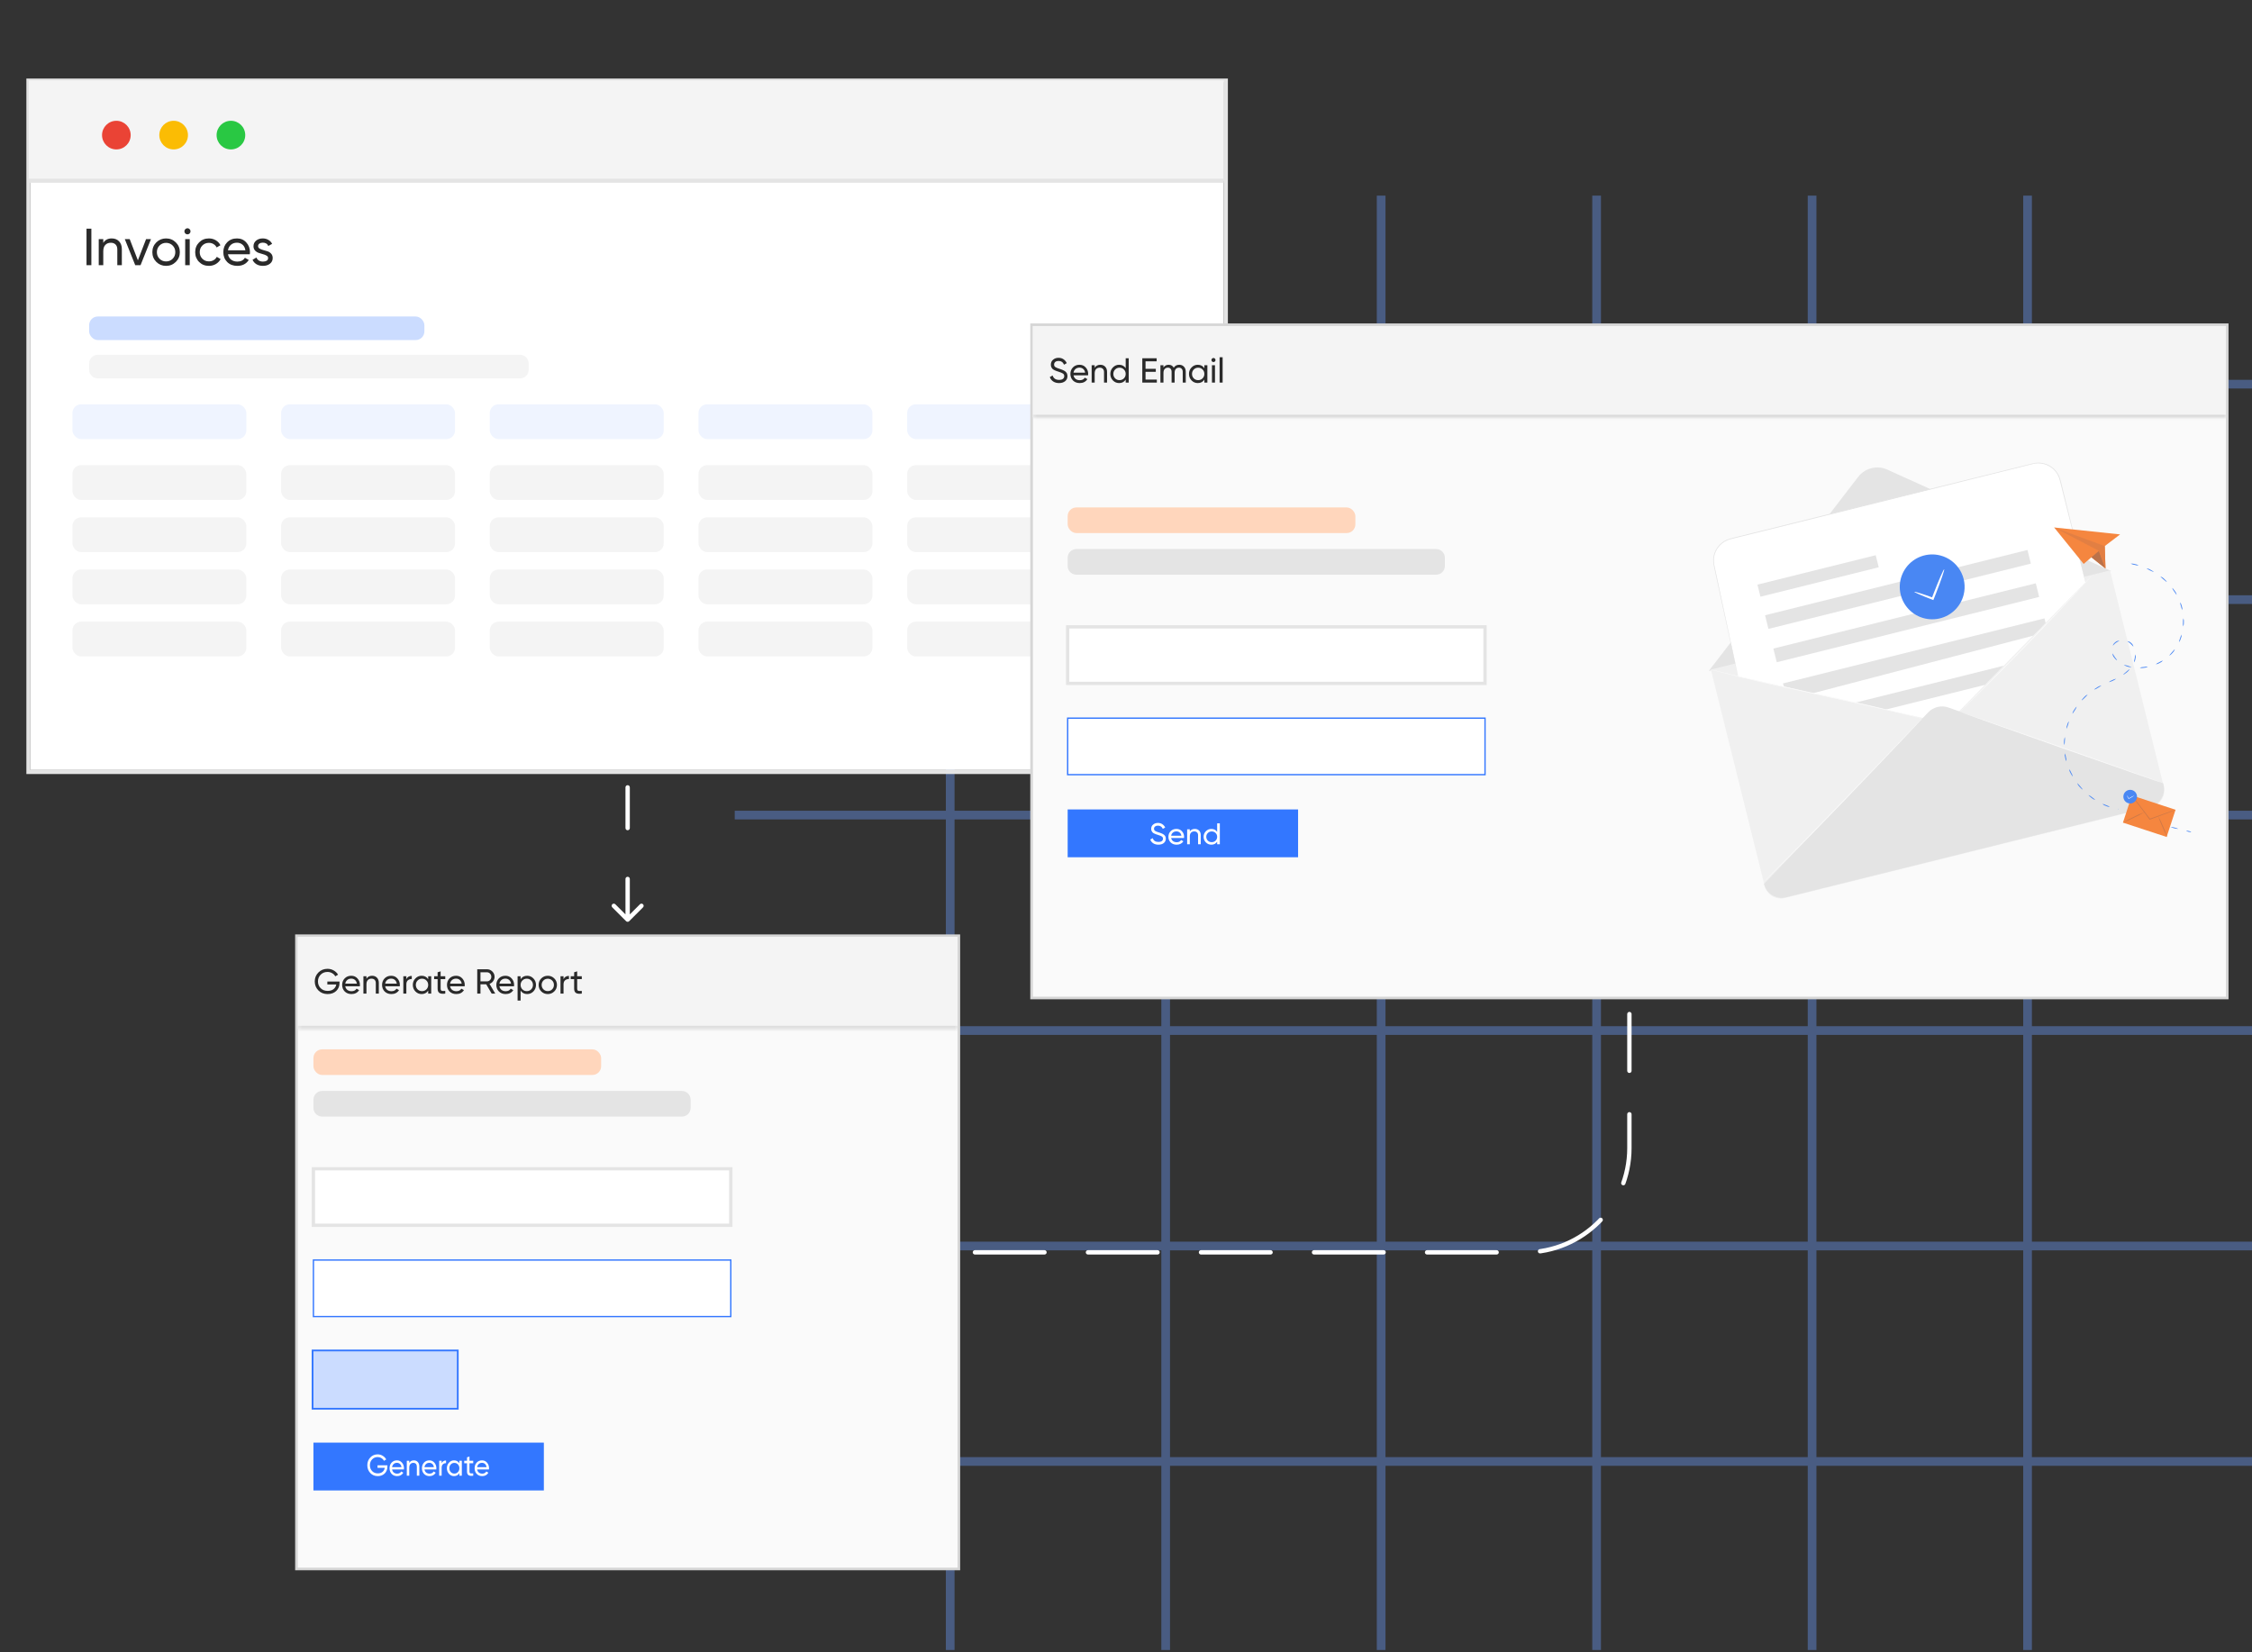<svg width="518" height="380" viewBox="0 0 518 380" fill="none" xmlns="http://www.w3.org/2000/svg">
<rect x="0" y="0" width="518" height="380" fill="#333333" stroke="none"/>
<path d="M218.562 45V379.544" stroke="#495C82" stroke-width="2"/>
<path d="M518 88.367L169 88.367" stroke="#495C82" stroke-width="2"/>
<path d="M268.124 45V379.544" stroke="#495C82" stroke-width="2"/>
<path d="M518 137.929L169 137.929" stroke="#495C82" stroke-width="2"/>
<path d="M317.687 45V379.544" stroke="#495C82" stroke-width="2"/>
<path d="M518 187.491L169 187.491" stroke="#495C82" stroke-width="2"/>
<path d="M367.248 45V379.544" stroke="#495C82" stroke-width="2"/>
<path d="M518 237.053L169 237.053" stroke="#495C82" stroke-width="2"/>
<path d="M416.811 45V379.544" stroke="#495C82" stroke-width="2"/>
<path d="M518 286.615L169 286.615" stroke="#495C82" stroke-width="2"/>
<path d="M466.373 45V379.544" stroke="#495C82" stroke-width="2"/>
<path d="M518 336.177L169 336.177" stroke="#495C82" stroke-width="2"/>
<rect x="6.533" y="18.534" width="275.436" height="159.047" stroke="#E4E4E4" stroke-width="0.933"/>
<rect x="7" y="19" width="274.503" height="158.114" fill="white"/>
<path d="M19.9 52.6H21.016V61H19.9V52.6ZM25.698 54.844C26.402 54.844 26.966 55.068 27.39 55.516C27.814 55.956 28.026 56.556 28.026 57.316V61H26.982V57.376C26.982 56.888 26.85 56.512 26.586 56.248C26.322 55.976 25.958 55.84 25.494 55.84C24.974 55.84 24.554 56.004 24.234 56.332C23.914 56.652 23.754 57.148 23.754 57.82V61H22.71V55H23.754V55.864C24.178 55.184 24.826 54.844 25.698 54.844ZM33.601 55H34.729L32.329 61H31.105L28.705 55H29.833L31.717 59.884L33.601 55ZM40.442 60.244C39.826 60.852 39.078 61.156 38.198 61.156C37.318 61.156 36.57 60.852 35.954 60.244C35.346 59.636 35.042 58.888 35.042 58C35.042 57.112 35.346 56.364 35.954 55.756C36.57 55.148 37.318 54.844 38.198 54.844C39.078 54.844 39.826 55.148 40.442 55.756C41.058 56.364 41.366 57.112 41.366 58C41.366 58.888 41.058 59.636 40.442 60.244ZM38.198 60.136C38.798 60.136 39.302 59.932 39.71 59.524C40.118 59.116 40.322 58.608 40.322 58C40.322 57.392 40.118 56.884 39.71 56.476C39.302 56.068 38.798 55.864 38.198 55.864C37.606 55.864 37.106 56.068 36.698 56.476C36.29 56.884 36.086 57.392 36.086 58C36.086 58.608 36.29 59.116 36.698 59.524C37.106 59.932 37.606 60.136 38.198 60.136ZM43.125 53.908C42.925 53.908 42.757 53.84 42.621 53.704C42.485 53.568 42.417 53.404 42.417 53.212C42.417 53.02 42.485 52.856 42.621 52.72C42.757 52.576 42.925 52.504 43.125 52.504C43.317 52.504 43.481 52.576 43.617 52.72C43.753 52.856 43.821 53.02 43.821 53.212C43.821 53.404 43.753 53.568 43.617 53.704C43.481 53.84 43.317 53.908 43.125 53.908ZM42.597 61V55H43.641V61H42.597ZM48.053 61.156C47.149 61.156 46.397 60.856 45.797 60.256C45.197 59.648 44.897 58.896 44.897 58C44.897 57.104 45.197 56.356 45.797 55.756C46.397 55.148 47.149 54.844 48.053 54.844C48.645 54.844 49.177 54.988 49.649 55.276C50.121 55.556 50.473 55.936 50.705 56.416L49.829 56.92C49.677 56.6 49.441 56.344 49.121 56.152C48.809 55.96 48.453 55.864 48.053 55.864C47.453 55.864 46.949 56.068 46.541 56.476C46.141 56.884 45.941 57.392 45.941 58C45.941 58.6 46.141 59.104 46.541 59.512C46.949 59.92 47.453 60.124 48.053 60.124C48.453 60.124 48.813 60.032 49.133 59.848C49.453 59.656 49.697 59.4 49.865 59.08L50.753 59.596C50.497 60.068 50.129 60.448 49.649 60.736C49.169 61.016 48.637 61.156 48.053 61.156ZM52.434 58.48C52.538 59.016 52.782 59.432 53.166 59.728C53.558 60.024 54.038 60.172 54.606 60.172C55.398 60.172 55.974 59.88 56.334 59.296L57.222 59.8C56.638 60.704 55.758 61.156 54.582 61.156C53.63 61.156 52.854 60.86 52.254 60.268C51.662 59.668 51.366 58.912 51.366 58C51.366 57.096 51.658 56.344 52.242 55.744C52.826 55.144 53.582 54.844 54.51 54.844C55.39 54.844 56.106 55.156 56.658 55.78C57.218 56.396 57.498 57.14 57.498 58.012C57.498 58.164 57.486 58.32 57.462 58.48H52.434ZM54.51 55.828C53.95 55.828 53.486 55.988 53.118 56.308C52.75 56.62 52.522 57.04 52.434 57.568H56.442C56.354 57 56.13 56.568 55.77 56.272C55.41 55.976 54.99 55.828 54.51 55.828ZM59.364 56.62C59.364 56.852 59.48 57.04 59.712 57.184C59.944 57.32 60.224 57.432 60.552 57.52C60.88 57.6 61.208 57.696 61.536 57.808C61.864 57.912 62.144 58.096 62.376 58.36C62.608 58.616 62.724 58.948 62.724 59.356C62.724 59.9 62.512 60.336 62.088 60.664C61.672 60.992 61.136 61.156 60.48 61.156C59.896 61.156 59.396 61.028 58.98 60.772C58.564 60.516 58.268 60.176 58.092 59.752L58.992 59.236C59.088 59.524 59.268 59.752 59.532 59.92C59.796 60.088 60.112 60.172 60.48 60.172C60.824 60.172 61.108 60.108 61.332 59.98C61.556 59.844 61.668 59.636 61.668 59.356C61.668 59.124 61.552 58.94 61.32 58.804C61.088 58.66 60.808 58.548 60.48 58.468C60.152 58.38 59.824 58.28 59.496 58.168C59.168 58.056 58.888 57.872 58.656 57.616C58.424 57.36 58.308 57.032 58.308 56.632C58.308 56.112 58.508 55.684 58.908 55.348C59.316 55.012 59.824 54.844 60.432 54.844C60.92 54.844 61.352 54.956 61.728 55.18C62.112 55.396 62.4 55.7 62.592 56.092L61.716 56.584C61.5 56.072 61.072 55.816 60.432 55.816C60.136 55.816 59.884 55.888 59.676 56.032C59.468 56.168 59.364 56.364 59.364 56.62Z" fill="#2A2A2A"/>
<rect x="16.663" y="107" width="40" height="8" rx="2" fill="#F4F4F4"/>
<rect x="64.663" y="107" width="40" height="8" rx="2" fill="#F4F4F4"/>
<rect x="112.663" y="107" width="40" height="8" rx="2" fill="#F4F4F4"/>
<rect x="160.663" y="107" width="40" height="8" rx="2" fill="#F4F4F4"/>
<rect x="208.663" y="107" width="40" height="8" rx="2" fill="#F4F4F4"/>
<rect x="16.663" y="119" width="40" height="8" rx="2" fill="#F4F4F4"/>
<rect x="64.663" y="119" width="40" height="8" rx="2" fill="#F4F4F4"/>
<rect x="112.663" y="119" width="40" height="8" rx="2" fill="#F4F4F4"/>
<rect x="160.663" y="119" width="40" height="8" rx="2" fill="#F4F4F4"/>
<rect x="208.663" y="119" width="40" height="8" rx="2" fill="#F4F4F4"/>
<rect x="16.663" y="131" width="40" height="8" rx="2" fill="#F4F4F4"/>
<rect x="64.663" y="131" width="40" height="8" rx="2" fill="#F4F4F4"/>
<rect x="112.663" y="131" width="40" height="8" rx="2" fill="#F4F4F4"/>
<rect x="160.663" y="131" width="40" height="8" rx="2" fill="#F4F4F4"/>
<rect x="208.663" y="131" width="40" height="8" rx="2" fill="#F4F4F4"/>
<rect x="16.663" y="143" width="40" height="8" rx="2" fill="#F4F4F4"/>
<rect x="64.663" y="143" width="40" height="8" rx="2" fill="#F4F4F4"/>
<rect x="112.663" y="143" width="40" height="8" rx="2" fill="#F4F4F4"/>
<rect x="160.663" y="143" width="40" height="8" rx="2" fill="#F4F4F4"/>
<rect x="208.663" y="143" width="40" height="8" rx="2" fill="#F4F4F4"/>
<rect x="16.663" y="93" width="40" height="8" rx="2" fill="#EFF4FF"/>
<rect x="64.663" y="93" width="40" height="8" rx="2" fill="#EFF4FF"/>
<rect x="112.663" y="93" width="40" height="8" rx="2" fill="#EFF4FF"/>
<rect x="160.663" y="93" width="40" height="8" rx="2" fill="#EFF4FF"/>
<rect x="208.663" y="93" width="40" height="8" rx="2" fill="#EFF4FF"/>
<path d="M20.502 83.619C20.502 82.514 21.397 81.619 22.502 81.619H119.607C120.712 81.619 121.607 82.514 121.607 83.619V85.044C121.607 86.149 120.712 87.044 119.607 87.044H22.502C21.397 87.044 20.502 86.149 20.502 85.044V83.619Z" fill="#F4F4F4"/>
<rect x="20.502" y="72.802" width="77.114" height="5.425" rx="2" fill="#CBDCFF"/>
<path d="M6.63 18.513H281.502V41.572H6.63V18.513Z" fill="#F4F4F4"/>
<path d="M281.502 41.105H6.63V42.038H281.502V41.105Z" fill="#E4E4E4"/>
<path fill-rule="evenodd" clip-rule="evenodd" d="M26.764 34.372C28.583 34.372 30.058 32.897 30.058 31.078C30.058 29.259 28.583 27.784 26.764 27.784C24.945 27.784 23.47 29.259 23.47 31.078C23.47 32.897 24.945 34.372 26.764 34.372Z" fill="#EA4335"/>
<path fill-rule="evenodd" clip-rule="evenodd" d="M39.94 34.372C41.759 34.372 43.234 32.897 43.234 31.078C43.234 29.259 41.759 27.784 39.94 27.784C38.12 27.784 36.645 29.259 36.645 31.078C36.645 32.897 38.12 34.372 39.94 34.372Z" fill="#FBBC04"/>
<path fill-rule="evenodd" clip-rule="evenodd" d="M53.116 34.372C54.935 34.372 56.41 32.897 56.41 31.078C56.41 29.259 54.935 27.784 53.116 27.784C51.297 27.784 49.822 29.259 49.822 31.078C49.822 32.897 51.297 34.372 53.116 34.372Z" fill="#29C843"/>
<rect x="68.188" y="215.243" width="152.363" height="145.66" fill="#FAFAFA"/>
<rect x="68.188" y="215.243" width="152.363" height="145.66" stroke="#D6D6D6" stroke-width="0.601"/>
<mask id="path-49-inside-1_1023_8294" fill="white">
<path d="M68.488 215.544H220.25V236.569H68.488V215.544Z"/>
</mask>
<path d="M68.488 215.544H220.25V236.569H68.488V215.544Z" fill="#F4F4F4"/>
<path d="M220.25 235.968H68.488V237.17H220.25V235.968Z" fill="#D6D6D6" mask="url(#path-49-inside-1_1023_8294)"/>
<path d="M78.096 225.781V226.117C78.096 226.847 77.845 227.455 77.344 227.941C76.842 228.421 76.178 228.661 75.352 228.661C74.498 228.661 73.792 228.381 73.232 227.821C72.677 227.255 72.4 226.567 72.4 225.757C72.4 224.946 72.677 224.261 73.232 223.701C73.792 223.135 74.493 222.853 75.336 222.853C75.853 222.853 76.328 222.978 76.76 223.229C77.192 223.474 77.525 223.799 77.76 224.205L77.12 224.581C76.96 224.277 76.717 224.034 76.392 223.853C76.072 223.666 75.717 223.573 75.328 223.573C74.688 223.573 74.162 223.783 73.752 224.205C73.341 224.621 73.136 225.138 73.136 225.757C73.136 226.375 73.341 226.893 73.752 227.309C74.168 227.725 74.704 227.933 75.36 227.933C75.92 227.933 76.373 227.797 76.72 227.525C77.066 227.247 77.277 226.89 77.352 226.453H75.296V225.781H78.096ZM79.416 226.877C79.486 227.234 79.648 227.511 79.904 227.709C80.166 227.906 80.486 228.005 80.864 228.005C81.392 228.005 81.776 227.81 82.016 227.421L82.608 227.757C82.219 228.359 81.632 228.661 80.848 228.661C80.214 228.661 79.696 228.463 79.296 228.069C78.902 227.669 78.704 227.165 78.704 226.557C78.704 225.954 78.899 225.453 79.288 225.053C79.678 224.653 80.182 224.453 80.8 224.453C81.387 224.453 81.864 224.661 82.232 225.077C82.606 225.487 82.792 225.983 82.792 226.565C82.792 226.666 82.784 226.77 82.768 226.877H79.416ZM80.8 225.109C80.427 225.109 80.118 225.215 79.872 225.429C79.627 225.637 79.475 225.917 79.416 226.269H82.088C82.03 225.89 81.88 225.602 81.64 225.405C81.4 225.207 81.12 225.109 80.8 225.109ZM85.585 224.453C86.054 224.453 86.43 224.602 86.713 224.901C86.995 225.194 87.136 225.594 87.136 226.101V228.557H86.441V226.141C86.441 225.815 86.353 225.565 86.177 225.389C86.001 225.207 85.758 225.117 85.448 225.117C85.102 225.117 84.822 225.226 84.609 225.445C84.395 225.658 84.288 225.989 84.288 226.437V228.557H83.593V224.557H84.288V225.133C84.571 224.679 85.003 224.453 85.585 224.453ZM88.596 226.877C88.665 227.234 88.828 227.511 89.084 227.709C89.345 227.906 89.665 228.005 90.044 228.005C90.572 228.005 90.956 227.81 91.196 227.421L91.788 227.757C91.399 228.359 90.812 228.661 90.028 228.661C89.393 228.661 88.876 228.463 88.476 228.069C88.081 227.669 87.884 227.165 87.884 226.557C87.884 225.954 88.079 225.453 88.468 225.053C88.857 224.653 89.361 224.453 89.98 224.453C90.567 224.453 91.044 224.661 91.412 225.077C91.785 225.487 91.972 225.983 91.972 226.565C91.972 226.666 91.964 226.77 91.948 226.877H88.596ZM89.98 225.109C89.607 225.109 89.297 225.215 89.052 225.429C88.807 225.637 88.655 225.917 88.596 226.269H91.268C91.209 225.89 91.06 225.602 90.82 225.405C90.58 225.207 90.3 225.109 89.98 225.109ZM93.468 225.229C93.698 224.733 94.114 224.485 94.716 224.485V225.213C94.375 225.197 94.082 225.287 93.836 225.485C93.591 225.682 93.468 225.999 93.468 226.437V228.557H92.772V224.557H93.468V225.229ZM98.49 224.557H99.186V228.557H98.49V227.869C98.144 228.397 97.64 228.661 96.978 228.661C96.418 228.661 95.941 228.458 95.546 228.053C95.152 227.642 94.954 227.143 94.954 226.557C94.954 225.97 95.152 225.474 95.546 225.069C95.941 224.658 96.418 224.453 96.978 224.453C97.64 224.453 98.144 224.717 98.49 225.245V224.557ZM97.066 227.989C97.472 227.989 97.81 227.853 98.082 227.581C98.354 227.303 98.49 226.962 98.49 226.557C98.49 226.151 98.354 225.813 98.082 225.541C97.81 225.263 97.472 225.125 97.066 225.125C96.666 225.125 96.33 225.263 96.058 225.541C95.786 225.813 95.65 226.151 95.65 226.557C95.65 226.962 95.786 227.303 96.058 227.581C96.33 227.853 96.666 227.989 97.066 227.989ZM102.417 225.229H101.353V227.397C101.353 227.594 101.39 227.735 101.465 227.821C101.545 227.901 101.665 227.943 101.825 227.949C101.985 227.949 102.182 227.943 102.417 227.933V228.557C101.809 228.637 101.364 228.589 101.081 228.413C100.798 228.231 100.657 227.893 100.657 227.397V225.229H99.865V224.557H100.657V223.645L101.353 223.437V224.557H102.417V225.229ZM103.526 226.877C103.595 227.234 103.758 227.511 104.014 227.709C104.275 227.906 104.595 228.005 104.974 228.005C105.502 228.005 105.886 227.81 106.126 227.421L106.718 227.757C106.328 228.359 105.742 228.661 104.958 228.661C104.323 228.661 103.806 228.463 103.406 228.069C103.011 227.669 102.814 227.165 102.814 226.557C102.814 225.954 103.008 225.453 103.398 225.053C103.787 224.653 104.291 224.453 104.91 224.453C105.496 224.453 105.974 224.661 106.342 225.077C106.715 225.487 106.902 225.983 106.902 226.565C106.902 226.666 106.894 226.77 106.878 226.877H103.526ZM104.91 225.109C104.536 225.109 104.227 225.215 103.982 225.429C103.736 225.637 103.584 225.917 103.526 226.269H106.198C106.139 225.89 105.99 225.602 105.75 225.405C105.51 225.207 105.23 225.109 104.91 225.109ZM113.094 228.557L111.838 226.413H110.518V228.557H109.774V222.957H112.014C112.494 222.957 112.904 223.127 113.246 223.469C113.587 223.805 113.758 224.213 113.758 224.693C113.758 225.055 113.648 225.386 113.43 225.685C113.216 225.983 112.939 226.194 112.598 226.317L113.918 228.557H113.094ZM110.518 223.653V225.741H112.014C112.291 225.741 112.526 225.639 112.718 225.437C112.915 225.229 113.014 224.981 113.014 224.693C113.014 224.405 112.915 224.159 112.718 223.957C112.526 223.754 112.291 223.653 112.014 223.653H110.518ZM114.877 226.877C114.947 227.234 115.109 227.511 115.365 227.709C115.627 227.906 115.947 228.005 116.325 228.005C116.853 228.005 117.237 227.81 117.477 227.421L118.069 227.757C117.68 228.359 117.093 228.661 116.309 228.661C115.675 228.661 115.157 228.463 114.757 228.069C114.363 227.669 114.165 227.165 114.165 226.557C114.165 225.954 114.36 225.453 114.749 225.053C115.139 224.653 115.643 224.453 116.261 224.453C116.848 224.453 117.325 224.661 117.693 225.077C118.067 225.487 118.253 225.983 118.253 226.565C118.253 226.666 118.245 226.77 118.229 226.877H114.877ZM116.261 225.109C115.888 225.109 115.579 225.215 115.333 225.429C115.088 225.637 114.936 225.917 114.877 226.269H117.549C117.491 225.89 117.341 225.602 117.101 225.405C116.861 225.207 116.581 225.109 116.261 225.109ZM121.261 224.453C121.821 224.453 122.299 224.658 122.693 225.069C123.088 225.474 123.285 225.97 123.285 226.557C123.285 227.143 123.088 227.642 122.693 228.053C122.299 228.458 121.821 228.661 121.261 228.661C120.6 228.661 120.096 228.397 119.749 227.869V230.157H119.053V224.557H119.749V225.245C120.096 224.717 120.6 224.453 121.261 224.453ZM121.173 227.989C121.573 227.989 121.909 227.853 122.181 227.581C122.453 227.303 122.589 226.962 122.589 226.557C122.589 226.151 122.453 225.813 122.181 225.541C121.909 225.263 121.573 225.125 121.173 225.125C120.768 225.125 120.429 225.263 120.157 225.541C119.885 225.813 119.749 226.151 119.749 226.557C119.749 226.962 119.885 227.303 120.157 227.581C120.429 227.853 120.768 227.989 121.173 227.989ZM127.492 228.053C127.081 228.458 126.583 228.661 125.996 228.661C125.409 228.661 124.911 228.458 124.5 228.053C124.095 227.647 123.892 227.149 123.892 226.557C123.892 225.965 124.095 225.466 124.5 225.061C124.911 224.655 125.409 224.453 125.996 224.453C126.583 224.453 127.081 224.655 127.492 225.061C127.903 225.466 128.108 225.965 128.108 226.557C128.108 227.149 127.903 227.647 127.492 228.053ZM125.996 227.981C126.396 227.981 126.732 227.845 127.004 227.573C127.276 227.301 127.412 226.962 127.412 226.557C127.412 226.151 127.276 225.813 127.004 225.541C126.732 225.269 126.396 225.133 125.996 225.133C125.601 225.133 125.268 225.269 124.996 225.541C124.724 225.813 124.588 226.151 124.588 226.557C124.588 226.962 124.724 227.301 124.996 227.573C125.268 227.845 125.601 227.981 125.996 227.981ZM129.624 225.229C129.854 224.733 130.27 224.485 130.872 224.485V225.213C130.531 225.197 130.238 225.287 129.992 225.485C129.747 225.682 129.624 225.999 129.624 226.437V228.557H128.928V224.557H129.624V225.229ZM133.823 225.229H132.759V227.397C132.759 227.594 132.796 227.735 132.871 227.821C132.951 227.901 133.071 227.943 133.231 227.949C133.391 227.949 133.588 227.943 133.823 227.933V228.557C133.215 228.637 132.77 228.589 132.487 228.413C132.204 228.231 132.063 227.893 132.063 227.397V225.229H131.271V224.557H132.063V223.645L132.759 223.437V224.557H133.823V225.229Z" fill="#2A2A2A"/>
<path d="M72.096 252.953C72.096 251.848 72.991 250.953 74.096 250.953H156.86C157.965 250.953 158.86 251.848 158.86 252.953V254.844C158.86 255.949 157.965 256.844 156.86 256.844H74.096C72.991 256.844 72.096 255.949 72.096 254.844V252.953Z" fill="#E4E4E4"/>
<rect x="72.096" y="241.379" width="66.177" height="5.891" rx="2" fill="#FFD6BC"/>
<rect x="72.096" y="268.844" width="96" height="13" fill="white" stroke="#E4E4E4" stroke-width="0.754"/>
<rect x="72.096" y="289.844" width="96" height="13" fill="white" stroke="#3377FF" stroke-width="0.302"/>
<rect x="71.896" y="310.644" width="33.4" height="13.4" fill="#CBDCFF" stroke="#3377FF" stroke-width="0.4"/>
<rect x="72.096" y="331.844" width="53" height="11" fill="#3377FF"/>
<path d="M89.111 337.065V337.354C89.111 337.983 88.907 338.506 88.501 338.924C88.094 339.337 87.555 339.544 86.884 339.544C86.191 339.544 85.618 339.303 85.163 338.821C84.713 338.334 84.488 337.742 84.488 337.044C84.488 336.346 84.713 335.756 85.163 335.274C85.618 334.787 86.187 334.544 86.871 334.544C87.291 334.544 87.676 334.652 88.027 334.868C88.377 335.079 88.648 335.359 88.838 335.708L88.319 336.032C88.189 335.77 87.992 335.561 87.728 335.405C87.468 335.244 87.18 335.164 86.865 335.164C86.345 335.164 85.919 335.345 85.585 335.708C85.252 336.066 85.086 336.511 85.086 337.044C85.086 337.577 85.252 338.022 85.585 338.38C85.923 338.738 86.358 338.917 86.891 338.917C87.345 338.917 87.713 338.8 87.994 338.566C88.275 338.327 88.447 338.02 88.507 337.643H86.838V337.065H89.111Z" fill="white"/>
<path d="M90.183 338.008C90.239 338.316 90.371 338.555 90.579 338.724C90.791 338.894 91.05 338.979 91.358 338.979C91.786 338.979 92.098 338.812 92.293 338.476L92.773 338.766C92.457 339.285 91.981 339.544 91.345 339.544C90.83 339.544 90.41 339.374 90.085 339.034C89.765 338.69 89.605 338.256 89.605 337.733C89.605 337.214 89.763 336.782 90.079 336.438C90.395 336.094 90.804 335.921 91.306 335.921C91.782 335.921 92.169 336.1 92.468 336.459C92.771 336.812 92.922 337.239 92.922 337.74C92.922 337.827 92.916 337.916 92.903 338.008H90.183ZM91.306 336.486C91.003 336.486 90.752 336.578 90.553 336.762C90.354 336.941 90.23 337.182 90.183 337.485H92.351C92.303 337.159 92.182 336.911 91.987 336.741C91.793 336.571 91.566 336.486 91.306 336.486Z" fill="white"/>
<path d="M95.188 335.921C95.569 335.921 95.874 336.05 96.104 336.307C96.333 336.56 96.448 336.904 96.448 337.34V339.454H95.883V337.375C95.883 337.094 95.812 336.879 95.669 336.727C95.526 336.571 95.329 336.493 95.078 336.493C94.797 336.493 94.569 336.587 94.396 336.775C94.223 336.959 94.136 337.244 94.136 337.629V339.454H93.572V336.011H94.136V336.507C94.366 336.116 94.716 335.921 95.188 335.921Z" fill="white"/>
<path d="M97.632 338.008C97.689 338.316 97.821 338.555 98.028 338.724C98.24 338.894 98.5 338.979 98.808 338.979C99.236 338.979 99.548 338.812 99.742 338.476L100.223 338.766C99.907 339.285 99.431 339.544 98.794 339.544C98.279 339.544 97.86 339.374 97.535 339.034C97.215 338.69 97.055 338.256 97.055 337.733C97.055 337.214 97.213 336.782 97.528 336.438C97.844 336.094 98.254 335.921 98.756 335.921C99.232 335.921 99.619 336.1 99.918 336.459C100.221 336.812 100.372 337.239 100.372 337.74C100.372 337.827 100.366 337.916 100.353 338.008H97.632ZM98.756 336.486C98.453 336.486 98.201 336.578 98.002 336.762C97.803 336.941 97.68 337.182 97.632 337.485H99.801C99.753 337.159 99.632 336.911 99.437 336.741C99.243 336.571 99.015 336.486 98.756 336.486Z" fill="white"/>
<path d="M101.586 336.589C101.772 336.162 102.11 335.949 102.599 335.949V336.576C102.322 336.562 102.084 336.64 101.885 336.81C101.686 336.98 101.586 337.253 101.586 337.629V339.454H101.021V336.011H101.586V336.589Z" fill="white"/>
<path d="M105.662 336.011H106.227V339.454H105.662V338.862C105.381 339.317 104.972 339.544 104.435 339.544C103.981 339.544 103.593 339.369 103.273 339.021C102.953 338.667 102.792 338.238 102.792 337.733C102.792 337.228 102.953 336.801 103.273 336.452C103.593 336.098 103.981 335.921 104.435 335.921C104.972 335.921 105.381 336.149 105.662 336.603V336.011ZM104.506 338.965C104.835 338.965 105.11 338.848 105.331 338.614C105.552 338.375 105.662 338.082 105.662 337.733C105.662 337.384 105.552 337.092 105.331 336.858C105.11 336.619 104.835 336.5 104.506 336.5C104.182 336.5 103.909 336.619 103.688 336.858C103.468 337.092 103.357 337.384 103.357 337.733C103.357 338.082 103.468 338.375 103.688 338.614C103.909 338.848 104.182 338.965 104.506 338.965Z" fill="white"/>
<path d="M108.849 336.589H107.985V338.456C107.985 338.626 108.015 338.747 108.076 338.821C108.141 338.89 108.238 338.926 108.368 338.931C108.498 338.931 108.658 338.926 108.849 338.917V339.454C108.355 339.523 107.994 339.482 107.764 339.33C107.535 339.174 107.42 338.883 107.42 338.456V336.589H106.778V336.011H107.42V335.226L107.985 335.047V336.011H108.849V336.589Z" fill="white"/>
<path d="M109.749 338.008C109.805 338.316 109.937 338.555 110.145 338.724C110.357 338.894 110.616 338.979 110.924 338.979C111.352 338.979 111.664 338.812 111.859 338.476L112.339 338.766C112.023 339.285 111.547 339.544 110.911 339.544C110.396 339.544 109.976 339.374 109.651 339.034C109.331 338.69 109.171 338.256 109.171 337.733C109.171 337.214 109.329 336.782 109.645 336.438C109.961 336.094 110.37 335.921 110.872 335.921C111.348 335.921 111.735 336.1 112.034 336.459C112.337 336.812 112.488 337.239 112.488 337.74C112.488 337.827 112.482 337.916 112.469 338.008H109.749ZM110.872 336.486C110.569 336.486 110.318 336.578 110.119 336.762C109.919 336.941 109.796 337.182 109.749 337.485H111.917C111.869 337.159 111.748 336.911 111.553 336.741C111.359 336.571 111.131 336.486 110.872 336.486Z" fill="white"/>
<rect x="237.281" y="74.698" width="275.019" height="154.865" fill="#FAFAFA"/>
<rect x="237.281" y="74.698" width="275.019" height="154.865" stroke="#D6D6D6" stroke-width="0.601"/>
<mask id="path-60-inside-2_1023_8294" fill="white">
<path d="M237.582 74.999H512V96.024H237.582V74.999Z"/>
</mask>
<path d="M237.582 74.999H512V96.024H237.582V74.999Z" fill="#F4F4F4"/>
<path d="M512 95.423H237.582V96.625H512V95.423Z" fill="#D6D6D6" mask="url(#path-60-inside-2_1023_8294)"/>
<path d="M243.597 88.115C243.075 88.115 242.627 87.993 242.253 87.747C241.885 87.502 241.627 87.166 241.477 86.739L242.117 86.371C242.336 87.049 242.835 87.387 243.613 87.387C243.997 87.387 244.291 87.31 244.493 87.155C244.696 86.995 244.797 86.785 244.797 86.523C244.797 86.257 244.696 86.057 244.493 85.923C244.291 85.79 243.952 85.649 243.477 85.499C243.243 85.425 243.064 85.366 242.941 85.323C242.819 85.275 242.664 85.206 242.477 85.115C242.296 85.019 242.16 84.923 242.069 84.827C241.979 84.726 241.896 84.595 241.821 84.435C241.752 84.275 241.717 84.094 241.717 83.891C241.717 83.406 241.888 83.022 242.229 82.739C242.571 82.451 242.987 82.307 243.477 82.307C243.92 82.307 244.304 82.419 244.629 82.643C244.96 82.867 245.208 83.163 245.373 83.531L244.749 83.891C244.509 83.315 244.085 83.027 243.477 83.027C243.173 83.027 242.928 83.102 242.741 83.251C242.555 83.401 242.461 83.603 242.461 83.859C242.461 84.105 242.549 84.291 242.725 84.419C242.901 84.547 243.205 84.681 243.637 84.819C243.792 84.867 243.901 84.902 243.965 84.923C244.029 84.945 244.128 84.982 244.261 85.035C244.4 85.089 244.501 85.131 244.565 85.163C244.629 85.195 244.715 85.241 244.821 85.299C244.933 85.358 245.016 85.414 245.069 85.467C245.123 85.521 245.184 85.587 245.253 85.667C245.328 85.742 245.381 85.819 245.413 85.899C245.445 85.979 245.472 86.073 245.493 86.179C245.52 86.281 245.533 86.39 245.533 86.507C245.533 86.998 245.355 87.39 244.997 87.683C244.64 87.971 244.173 88.115 243.597 88.115ZM246.924 86.331C246.994 86.689 247.156 86.966 247.412 87.163C247.674 87.361 247.994 87.459 248.372 87.459C248.9 87.459 249.284 87.265 249.524 86.875L250.116 87.211C249.727 87.814 249.14 88.115 248.356 88.115C247.722 88.115 247.204 87.918 246.804 87.523C246.41 87.123 246.212 86.619 246.212 86.011C246.212 85.409 246.407 84.907 246.796 84.507C247.186 84.107 247.69 83.907 248.308 83.907C248.895 83.907 249.372 84.115 249.74 84.531C250.114 84.942 250.3 85.438 250.3 86.019C250.3 86.121 250.292 86.225 250.276 86.331H246.924ZM248.308 84.563C247.935 84.563 247.626 84.67 247.38 84.883C247.135 85.091 246.983 85.371 246.924 85.723H249.596C249.538 85.345 249.388 85.057 249.148 84.859C248.908 84.662 248.628 84.563 248.308 84.563ZM253.092 83.907C253.562 83.907 253.938 84.057 254.22 84.355C254.503 84.649 254.644 85.049 254.644 85.555V88.011H253.948V85.595C253.948 85.27 253.86 85.019 253.684 84.843C253.508 84.662 253.266 84.571 252.956 84.571C252.61 84.571 252.33 84.681 252.116 84.899C251.903 85.113 251.796 85.443 251.796 85.891V88.011H251.1V84.011H251.796V84.587C252.079 84.134 252.511 83.907 253.092 83.907ZM258.928 82.411H259.624V88.011H258.928V87.323C258.581 87.851 258.077 88.115 257.416 88.115C256.856 88.115 256.379 87.913 255.984 87.507C255.589 87.097 255.392 86.598 255.392 86.011C255.392 85.425 255.589 84.929 255.984 84.523C256.379 84.113 256.856 83.907 257.416 83.907C258.077 83.907 258.581 84.171 258.928 84.699V82.411ZM257.504 87.443C257.909 87.443 258.248 87.307 258.52 87.035C258.792 86.758 258.928 86.417 258.928 86.011C258.928 85.606 258.792 85.267 258.52 84.995C258.248 84.718 257.909 84.579 257.504 84.579C257.104 84.579 256.768 84.718 256.496 84.995C256.224 85.267 256.088 85.606 256.088 86.011C256.088 86.417 256.224 86.758 256.496 87.035C256.768 87.307 257.104 87.443 257.504 87.443ZM263.494 87.307H266.094V88.011H262.75V82.411H266.054V83.115H263.494V84.835H265.854V85.531H263.494V87.307ZM271.241 83.907C271.689 83.907 272.051 84.054 272.329 84.347C272.606 84.635 272.745 85.027 272.745 85.523V88.011H272.049V85.547C272.049 85.238 271.969 84.998 271.809 84.827C271.649 84.657 271.435 84.571 271.169 84.571C270.87 84.571 270.63 84.673 270.449 84.875C270.273 85.073 270.185 85.377 270.185 85.787V88.011H269.489V85.547C269.489 85.238 269.411 84.998 269.257 84.827C269.107 84.657 268.902 84.571 268.641 84.571C268.347 84.571 268.102 84.673 267.905 84.875C267.713 85.078 267.617 85.382 267.617 85.787V88.011H266.921V84.011H267.617V84.547C267.889 84.121 268.286 83.907 268.809 83.907C269.347 83.907 269.739 84.134 269.985 84.587C270.262 84.134 270.681 83.907 271.241 83.907ZM277.022 84.011H277.718V88.011H277.022V87.323C276.675 87.851 276.171 88.115 275.51 88.115C274.95 88.115 274.472 87.913 274.078 87.507C273.683 87.097 273.486 86.598 273.486 86.011C273.486 85.425 273.683 84.929 274.078 84.523C274.472 84.113 274.95 83.907 275.51 83.907C276.171 83.907 276.675 84.171 277.022 84.699V84.011ZM275.598 87.443C276.003 87.443 276.342 87.307 276.614 87.035C276.886 86.758 277.022 86.417 277.022 86.011C277.022 85.606 276.886 85.267 276.614 84.995C276.342 84.718 276.003 84.579 275.598 84.579C275.198 84.579 274.862 84.718 274.59 84.995C274.318 85.267 274.182 85.606 274.182 86.011C274.182 86.417 274.318 86.758 274.59 87.035C274.862 87.307 275.198 87.443 275.598 87.443ZM279.124 83.283C278.991 83.283 278.879 83.238 278.788 83.147C278.697 83.057 278.652 82.947 278.652 82.819C278.652 82.691 278.697 82.582 278.788 82.491C278.879 82.395 278.991 82.347 279.124 82.347C279.252 82.347 279.361 82.395 279.452 82.491C279.543 82.582 279.588 82.691 279.588 82.819C279.588 82.947 279.543 83.057 279.452 83.147C279.361 83.238 279.252 83.283 279.124 83.283ZM278.772 88.011V84.011H279.468V88.011H278.772ZM280.53 88.011V82.171H281.226V88.011H280.53Z" fill="#2A2A2A"/>
<path d="M245.582 128.302C245.582 127.197 246.477 126.302 247.582 126.302H330.347C331.451 126.302 332.347 127.197 332.347 128.302V130.193C332.347 131.298 331.451 132.193 330.347 132.193H247.582C246.477 132.193 245.582 131.298 245.582 130.193V128.302Z" fill="#E4E4E4"/>
<rect x="245.582" y="116.728" width="66.177" height="5.891" rx="2" fill="#FFD6BC"/>
<rect x="245.582" y="144.193" width="96" height="13" fill="white" stroke="#E4E4E4" stroke-width="0.754"/>
<rect x="245.582" y="165.193" width="96" height="13" fill="white" stroke="#3377FF" stroke-width="0.302"/>
<rect x="245.582" y="186.193" width="53" height="11" fill="#3377FF"/>
<path d="M266.451 194.298C265.99 194.298 265.595 194.192 265.266 193.981C264.942 193.77 264.714 193.481 264.582 193.113L265.146 192.797C265.339 193.38 265.779 193.671 266.465 193.671C266.804 193.671 267.063 193.605 267.241 193.472C267.42 193.334 267.509 193.152 267.509 192.927C267.509 192.698 267.42 192.526 267.241 192.411C267.063 192.296 266.764 192.174 266.345 192.046C266.139 191.982 265.981 191.931 265.873 191.894C265.765 191.853 265.628 191.793 265.464 191.715C265.304 191.633 265.184 191.55 265.104 191.467C265.024 191.38 264.951 191.268 264.885 191.13C264.824 190.992 264.794 190.836 264.794 190.662C264.794 190.244 264.944 189.913 265.245 189.67C265.546 189.422 265.913 189.298 266.345 189.298C266.736 189.298 267.074 189.394 267.361 189.587C267.653 189.78 267.871 190.035 268.017 190.352L267.467 190.662C267.255 190.166 266.882 189.918 266.345 189.918C266.077 189.918 265.861 189.982 265.697 190.111C265.532 190.239 265.45 190.414 265.45 190.634C265.45 190.845 265.527 191.006 265.682 191.116C265.838 191.226 266.106 191.341 266.487 191.461C266.623 191.502 266.719 191.532 266.776 191.55C266.832 191.568 266.919 191.601 267.037 191.646C267.159 191.692 267.248 191.729 267.305 191.757C267.361 191.784 267.436 191.823 267.53 191.874C267.629 191.924 267.702 191.972 267.749 192.018C267.796 192.064 267.85 192.122 267.911 192.191C267.977 192.255 268.024 192.321 268.052 192.39C268.081 192.459 268.104 192.539 268.123 192.631C268.147 192.719 268.158 192.813 268.158 192.914C268.158 193.336 268.001 193.674 267.686 193.926C267.371 194.174 266.959 194.298 266.451 194.298Z" fill="white"/>
<path d="M269.385 192.762C269.446 193.07 269.589 193.309 269.815 193.478C270.045 193.648 270.327 193.733 270.661 193.733C271.127 193.733 271.465 193.566 271.677 193.23L272.199 193.52C271.856 194.039 271.338 194.298 270.647 194.298C270.088 194.298 269.631 194.128 269.279 193.788C268.931 193.444 268.757 193.01 268.757 192.487C268.757 191.968 268.928 191.536 269.272 191.192C269.615 190.848 270.059 190.675 270.605 190.675C271.122 190.675 271.543 190.854 271.867 191.213C272.197 191.566 272.361 191.993 272.361 192.494C272.361 192.581 272.354 192.67 272.34 192.762H269.385ZM270.605 191.24C270.276 191.24 270.003 191.332 269.787 191.516C269.57 191.695 269.436 191.936 269.385 192.239H271.74C271.689 191.913 271.557 191.665 271.345 191.495C271.134 191.325 270.887 191.24 270.605 191.24Z" fill="white"/>
<path d="M274.823 190.675C275.237 190.675 275.568 190.804 275.818 191.061C276.067 191.314 276.191 191.658 276.191 192.094V194.208H275.578V192.129C275.578 191.848 275.5 191.633 275.345 191.481C275.19 191.325 274.976 191.247 274.703 191.247C274.397 191.247 274.151 191.341 273.962 191.529C273.774 191.713 273.68 191.998 273.68 192.383V194.208H273.067V190.765H273.68V191.261C273.93 190.871 274.31 190.675 274.823 190.675Z" fill="white"/>
<path d="M279.968 189.388H280.582V194.208H279.968V193.616C279.663 194.071 279.218 194.298 278.635 194.298C278.141 194.298 277.721 194.124 277.373 193.775C277.025 193.421 276.851 192.992 276.851 192.487C276.851 191.982 277.025 191.555 277.373 191.206C277.721 190.852 278.141 190.675 278.635 190.675C279.218 190.675 279.663 190.903 279.968 191.357V189.388ZM278.713 193.719C279.07 193.719 279.369 193.602 279.609 193.368C279.848 193.129 279.968 192.836 279.968 192.487C279.968 192.138 279.848 191.846 279.609 191.612C279.369 191.373 279.07 191.254 278.713 191.254C278.36 191.254 278.064 191.373 277.824 191.612C277.584 191.846 277.464 192.138 277.464 192.487C277.464 192.836 277.584 193.129 277.824 193.368C278.064 193.602 278.36 193.719 278.713 193.719Z" fill="white"/>
<path d="M427.553 109.824L393.535 154.02L485.021 131.277L434.064 108.191C432.954 107.687 431.706 107.574 430.523 107.871C429.341 108.168 428.294 108.856 427.553 109.824Z" fill="#E4E4E4"/>
<path d="M393.053 154.334L427.403 109.713C428.169 108.71 429.254 107.997 430.479 107.693C431.704 107.388 432.996 107.51 434.143 108.037L485.603 131.348L393.053 154.334ZM431.827 107.877C431.028 107.877 430.24 108.063 429.524 108.418C428.809 108.774 428.186 109.291 427.703 109.928L394.014 153.709L484.449 131.227L433.989 108.355C433.31 108.049 432.572 107.892 431.827 107.894V107.877Z" fill="#E4E4E4"/>
<path d="M393.533 154.021L485.341 131.199L497.71 180.956C497.955 181.941 497.798 182.983 497.275 183.853C496.752 184.723 495.904 185.349 494.919 185.594L410.54 206.569C409.555 206.814 408.513 206.658 407.643 206.134C406.773 205.611 406.147 204.763 405.902 203.778L393.533 154.021Z" fill="#F0F0F0"/>
<path d="M479.689 133.925L447.883 166.42L399.81 155.599L394.31 130.101C394.006 128.786 394.231 127.404 394.936 126.253C395.641 125.101 396.77 124.273 398.08 123.947L467.624 106.661C468.28 106.498 468.961 106.465 469.629 106.565C470.298 106.666 470.94 106.896 471.518 107.245C472.097 107.594 472.602 108.053 473.003 108.597C473.404 109.14 473.694 109.758 473.856 110.414L479.689 133.925Z" fill="white"/>
<path d="M443.516 163.865L405.746 203.333C405.879 203.869 406.117 204.375 406.446 204.819C406.775 205.264 407.188 205.64 407.662 205.925C408.136 206.21 408.661 206.399 409.208 206.481C409.755 206.563 410.313 206.536 410.849 206.402L494.58 185.586C495.663 185.317 496.595 184.628 497.171 183.672C497.747 182.715 497.919 181.57 497.65 180.486L497.571 180.172L448.183 162.75C447.381 162.467 446.513 162.421 445.685 162.619C444.857 162.816 444.104 163.249 443.516 163.865Z" fill="#E4E4E4"/>
<path d="M431.449 127.712L404.243 134.48L404.934 137.258L432.14 130.49L431.449 127.712Z" fill="#E4E4E4"/>
<path d="M466.358 126.506L405.995 141.523L406.776 144.661L467.139 129.644L466.358 126.506Z" fill="#E4E4E4"/>
<path d="M468.267 134.174L407.903 149.19L408.684 152.329L469.047 137.312L468.267 134.174Z" fill="#E4E4E4"/>
<path d="M469.536 144.335L467.645 146.226L416.971 159.473L410.349 157.926L410.099 157.207L470.268 142.241L470.529 143.281L469.536 144.335Z" fill="#E4E4E4"/>
<path d="M456.575 157.54L433.746 163.215L426.767 161.621L460.884 153.133L456.575 157.54Z" fill="#E4E4E4"/>
<path d="M442.137 165.302C442.137 165.302 442.112 165.341 442.051 165.409L441.779 165.706L440.729 166.831L436.837 170.952C433.542 174.422 428.975 179.218 423.918 184.474C418.862 189.731 414.216 194.448 410.828 197.829C409.134 199.52 407.755 200.885 406.797 201.817L405.693 202.889L405.4 203.165C405.369 203.199 405.334 203.229 405.296 203.254C405.322 203.217 405.352 203.182 405.385 203.15L405.664 202.861L406.736 201.764L410.728 197.736C414.091 194.331 418.711 189.603 423.779 184.342C428.846 179.082 433.428 174.336 436.733 170.859L440.664 166.781L441.737 165.681L442.022 165.398C442.101 165.33 442.137 165.302 442.137 165.302Z" fill="#FAFAFA"/>
<path d="M497.571 180.165C497.553 180.215 487.022 176.559 474.049 171.999C461.077 167.439 450.574 163.701 450.592 163.651C450.61 163.601 461.141 167.253 474.114 171.813C487.086 176.373 497.589 180.111 497.571 180.165Z" fill="#FAFAFA"/>
<path d="M481.201 132.36C481.181 132.392 481.158 132.421 481.133 132.449L480.933 132.696L480.086 133.635L476.93 137.063C474.257 139.947 470.534 143.899 466.36 148.212C462.186 152.526 458.333 156.375 455.538 159.141L452.211 162.4L451.297 163.275L451.057 163.501C451 163.551 450.971 163.576 450.968 163.572C450.99 163.542 451.016 163.513 451.043 163.486L451.268 163.247L452.158 162.346L455.438 159.044C458.212 156.253 462.025 152.386 466.199 148.077C470.373 143.767 474.111 139.843 476.813 136.984L480.011 133.6L480.886 132.685L481.119 132.449C481.142 132.416 481.17 132.386 481.201 132.36Z" fill="#FAFAFA"/>
<path d="M442.137 165.302C442.095 165.299 442.053 165.292 442.012 165.28L441.655 165.195L440.225 164.837C439.003 164.53 437.227 164.097 435.029 163.583C430.637 162.543 424.544 161.203 417.811 159.745C411.078 158.287 404.989 156.925 400.604 155.849C398.41 155.313 396.637 154.863 395.418 154.534L394.014 154.152L393.657 154.048C393.614 154.039 393.574 154.025 393.535 154.005L393.66 154.03L394.018 154.113L395.447 154.47C396.673 154.777 398.449 155.206 400.647 155.724C405.039 156.764 411.128 158.104 417.865 159.562C424.601 161.02 430.687 162.382 435.072 163.458C437.266 163.994 439.039 164.44 440.257 164.773L441.658 165.155L442.015 165.259L442.137 165.302Z" fill="#FAFAFA"/>
<path d="M479.689 133.925C479.689 133.925 479.653 133.807 479.592 133.568L479.332 132.556C479.103 131.659 478.771 130.348 478.342 128.657L474.743 114.32C474.552 113.562 474.358 112.787 474.16 111.993C474.064 111.6 473.964 111.196 473.86 110.793C473.81 110.589 473.76 110.385 473.696 110.189C473.64 109.988 473.568 109.792 473.481 109.603C473.127 108.801 472.57 108.105 471.865 107.585C471.16 107.064 470.332 106.736 469.461 106.633C469.009 106.57 468.551 106.57 468.1 106.633C467.649 106.712 467.192 106.837 466.731 106.947L463.926 107.662L458.061 109.109L432.006 115.614L405.918 122.089L400.061 123.54L398.631 123.897C398.167 123.994 397.713 124.131 397.273 124.308C396.425 124.676 395.694 125.268 395.158 126.02C394.898 126.386 394.687 126.783 394.529 127.203C394.381 127.617 394.284 128.048 394.239 128.486C394.135 129.361 394.378 130.205 394.55 131.037C394.907 132.705 395.249 134.303 395.576 135.83C396.88 141.937 397.934 146.876 398.663 150.296C399.021 152.004 399.303 153.326 399.496 154.227C399.585 154.674 399.657 155.017 399.707 155.253C399.757 155.488 399.771 155.61 399.771 155.61C399.771 155.61 399.739 155.492 399.685 155.253C399.632 155.013 399.557 154.677 399.457 154.234C399.257 153.33 398.967 152.008 398.592 150.303C397.845 146.887 396.769 141.948 395.44 135.851C395.111 134.325 394.761 132.728 394.4 131.059C394.228 130.237 393.978 129.365 394.085 128.461C394.126 128.008 394.225 127.563 394.378 127.135C394.542 126.702 394.759 126.291 395.025 125.913C395.296 125.528 395.62 125.182 395.987 124.887C396.354 124.581 396.765 124.33 397.205 124.144C397.652 123.961 398.115 123.82 398.588 123.722L400.018 123.365L405.886 121.914L431.973 115.424L458.061 108.949L463.918 107.498L466.724 106.804C467.185 106.69 467.635 106.569 468.107 106.486C468.796 106.383 469.498 106.419 470.173 106.591C470.848 106.763 471.482 107.067 472.038 107.487C472.745 108.022 473.303 108.73 473.66 109.542C473.75 109.737 473.824 109.939 473.882 110.146C473.946 110.35 473.996 110.553 474.046 110.757C474.146 111.161 474.243 111.565 474.343 111.961C474.539 112.755 474.729 113.53 474.918 114.288L478.456 128.65C478.867 130.344 479.189 131.659 479.407 132.556C479.514 133.003 479.596 133.342 479.65 133.575C479.703 133.807 479.689 133.925 479.689 133.925Z" fill="#E4E4E4"/>
<path d="M487.661 122.927L484.127 125.618L484.298 130.757L481.064 128.187L479.277 129.717L472.487 121.333L487.661 122.927Z" fill="#F5863F"/>
<path d="M482.797 126.711C482.797 126.869 484.298 130.757 484.298 130.757L481.063 128.187L482.797 126.711Z" fill="#F5863F"/>
<g opacity="0.3">
<path d="M482.797 126.711C482.797 126.869 484.298 130.757 484.298 130.757L481.063 128.187L482.797 126.711Z" fill="#334466"/>
</g>
<path d="M472.487 121.333L482.797 126.711L484.298 130.757L484.127 125.618L472.487 121.333Z" fill="#F5863F"/>
<path opacity="0.1" d="M472.487 121.333L482.797 126.711L484.298 130.757L484.127 125.618L472.487 121.333Z" fill="#334466"/>
<path d="M501.075 190.669C500.44 190.648 499.816 190.496 499.242 190.223C499.878 190.244 500.502 190.396 501.075 190.669Z" fill="#4987F3"/>
<path d="M503.999 191.384C503.999 191.438 503.731 191.42 503.431 191.348C503.131 191.277 502.895 191.17 502.906 191.116C502.916 191.062 503.174 191.08 503.477 191.155C503.781 191.23 504.013 191.33 503.999 191.384Z" fill="#4987F3"/>
<path d="M491.935 130.085C491.618 130.09 491.302 130.04 491.002 129.939C490.687 129.9 490.382 129.804 490.102 129.656C490.42 129.614 490.744 129.646 491.049 129.749C491.367 129.788 491.671 129.903 491.935 130.085Z" fill="#4987F3"/>
<path d="M495.394 131.568C494.795 131.371 494.227 131.087 493.711 130.725C494.03 130.755 494.337 130.86 494.608 131.032C495.076 131.268 495.423 131.522 495.394 131.568Z" fill="#4987F3"/>
<path d="M498.392 133.841C498.353 133.88 498.035 133.612 497.635 133.276C497.234 132.94 496.92 132.654 496.966 132.608C497.271 132.716 497.547 132.893 497.771 133.126C498.16 133.469 498.432 133.805 498.392 133.841Z" fill="#4987F3"/>
<path d="M500.68 136.825C500.63 136.85 500.394 136.503 500.108 136.074C499.908 135.829 499.751 135.551 499.644 135.253C499.683 135.22 499.983 135.528 500.273 135.967C500.474 136.217 500.614 136.511 500.68 136.825Z" fill="#4987F3"/>
<path d="M501.977 140.352C501.823 140.075 501.717 139.774 501.662 139.462C501.543 139.168 501.476 138.854 501.466 138.537C501.659 138.794 501.79 139.092 501.848 139.409C501.968 139.708 502.013 140.032 501.977 140.352Z" fill="#4987F3"/>
<path d="M502.17 144.104C502.106 143.794 502.093 143.476 502.13 143.161C502.103 142.845 502.132 142.527 502.216 142.221C502.325 142.523 502.363 142.846 502.327 143.165C502.349 143.486 502.295 143.808 502.17 144.104Z" fill="#4987F3"/>
<path d="M501.194 147.728C501.233 147.414 501.322 147.109 501.459 146.824C501.532 146.518 501.652 146.224 501.816 145.956C501.834 146.278 501.768 146.599 501.627 146.888C501.554 147.2 501.405 147.488 501.194 147.728Z" fill="#4987F3"/>
<path d="M499.011 150.78C498.975 150.737 499.254 150.423 499.593 150.037C499.933 149.651 500.205 149.322 500.251 149.361C500.15 149.667 499.974 149.944 499.74 150.165C499.393 150.566 499.047 150.819 499.011 150.78Z" fill="#4987F3"/>
<path d="M495.858 152.81C496.1 152.606 496.373 152.442 496.666 152.324C496.93 152.149 497.221 152.018 497.527 151.938C497.32 152.185 497.055 152.378 496.755 152.499C496.487 152.675 496.178 152.782 495.858 152.81Z" fill="#4987F3"/>
<path d="M492.192 153.6C492.491 153.49 492.807 153.431 493.125 153.425C493.434 153.354 493.753 153.333 494.069 153.364C493.788 153.523 493.473 153.61 493.15 153.618C492.835 153.693 492.505 153.687 492.192 153.6Z" fill="#4987F3"/>
<path d="M488.511 152.903C489.122 153.03 489.72 153.213 490.298 153.45C489.977 153.49 489.652 153.445 489.354 153.321C489.041 153.258 488.75 153.114 488.511 152.903Z" fill="#4987F3"/>
<path d="M485.902 150.316C485.956 150.298 486.12 150.673 486.413 151.095C486.706 151.516 486.989 151.809 486.949 151.863C486.91 151.917 486.56 151.649 486.253 151.209C486.036 150.96 485.913 150.645 485.902 150.316Z" fill="#4987F3"/>
<path d="M487.489 147.389C487.489 147.446 487.1 147.571 486.692 147.86C486.285 148.15 486.067 148.511 486.017 148.482C485.967 148.454 486.124 148.025 486.578 147.703C486.83 147.486 487.156 147.374 487.489 147.389Z" fill="#4987F3"/>
<path d="M490.72 148.729C490.67 148.757 490.441 148.407 490.07 148.064C489.698 147.721 489.319 147.549 489.355 147.496C489.687 147.522 489.996 147.674 490.22 147.921C490.476 148.123 490.654 148.409 490.72 148.729Z" fill="#4987F3"/>
<path d="M490.841 152.377C490.867 152.066 490.926 151.758 491.016 151.459C491.043 151.147 491.101 150.838 491.191 150.537C491.287 150.849 491.287 151.183 491.191 151.495C491.166 151.818 491.044 152.126 490.841 152.377Z" fill="#4987F3"/>
<path d="M488.394 155.183C488.362 155.136 488.687 154.868 489.076 154.536C489.466 154.204 489.791 153.918 489.816 153.953C489.841 153.989 489.609 154.339 489.205 154.668C488.801 154.997 488.422 155.229 488.394 155.183Z" fill="#4987F3"/>
<path d="M485.052 156.92C485.288 156.706 485.565 156.542 485.867 156.437C486.141 156.275 486.447 156.172 486.764 156.133C486.254 156.512 485.671 156.78 485.052 156.92Z" fill="#4987F3"/>
<path d="M481.689 158.628C481.661 158.581 482 158.328 482.45 158.056C482.713 157.873 483.013 157.751 483.329 157.699C483.358 157.752 482.994 157.97 482.547 158.228C482.292 158.419 482 158.555 481.689 158.628Z" fill="#4987F3"/>
<path d="M478.83 161.087C478.791 161.051 479.038 160.701 479.413 160.332C479.62 160.087 479.88 159.893 480.174 159.764C480.21 159.807 479.92 160.122 479.552 160.479C479.184 160.836 478.887 161.122 478.83 161.087Z" fill="#4987F3"/>
<path d="M476.686 164.167C476.745 163.852 476.878 163.554 477.072 163.299C477.347 162.852 477.629 162.53 477.672 162.562C477.579 162.866 477.433 163.15 477.239 163.402C476.968 163.842 476.736 164.192 476.686 164.167Z" fill="#4987F3"/>
<path d="M475.314 167.669C475.296 167.349 475.354 167.029 475.485 166.736C475.553 166.422 475.693 166.128 475.896 165.879C475.792 166.5 475.595 167.102 475.314 167.666V167.669Z" fill="#4987F3"/>
<path d="M474.821 171.4C474.691 170.774 474.736 170.123 474.949 169.52C475.004 169.833 475.004 170.152 474.949 170.464C474.962 170.781 474.918 171.098 474.821 171.4Z" fill="#4987F3"/>
<path d="M475.314 175.127C475.154 174.851 475.053 174.544 475.017 174.227C474.912 173.923 474.885 173.597 474.939 173.28C475.077 173.566 475.169 173.872 475.21 174.188C475.309 174.49 475.345 174.81 475.314 175.127Z" fill="#4987F3"/>
<path d="M476.769 178.594C476.722 178.622 476.469 178.279 476.236 177.808C476.064 177.536 475.96 177.227 475.933 176.907C476.139 177.149 476.301 177.424 476.411 177.722C476.581 177.989 476.702 178.284 476.769 178.594Z" fill="#4987F3"/>
<path d="M479.026 181.607C478.99 181.642 478.669 181.371 478.311 180.97C478.081 180.746 477.905 180.472 477.797 180.17C477.843 180.134 478.126 180.449 478.462 180.842C478.798 181.235 479.066 181.567 479.026 181.607Z" fill="#4987F3"/>
<path d="M481.929 184.001C481.618 183.917 481.332 183.762 481.092 183.547C480.671 183.24 480.378 182.932 480.406 182.889C480.701 183.008 480.973 183.178 481.21 183.39C481.625 183.694 481.957 183.954 481.929 184.001Z" fill="#4987F3"/>
<path d="M485.324 185.623C485.002 185.621 484.686 185.541 484.402 185.391C484.092 185.304 483.808 185.142 483.576 184.919C483.889 184.965 484.192 185.063 484.473 185.209C484.777 185.301 485.064 185.441 485.324 185.623Z" fill="#4987F3"/>
<path d="M487.215 186.106C487.215 186.156 487.182 186.199 487.165 186.195C487.147 186.192 487.14 186.145 487.165 186.091C487.19 186.038 487.197 185.999 487.215 186.002C487.233 186.006 487.225 186.052 487.215 186.106Z" fill="#4987F3"/>
<path d="M500.417 186.27L490.367 182.97L488.313 189.224L498.363 192.524L500.417 186.27Z" fill="#F5863F"/>
<path d="M500.408 186.277C500.265 186.36 500.114 186.428 499.958 186.481L498.707 186.971C497.635 187.374 496.173 187.925 494.526 188.529L494.458 188.554L494.415 188.497L494.247 188.275C493.153 186.845 492.167 185.513 491.463 184.551L490.623 183.411C490.516 183.275 490.422 183.129 490.341 182.975C490.472 183.094 490.592 183.224 490.698 183.365L491.574 184.469C492.306 185.405 493.307 186.71 494.404 188.157L494.572 188.375L494.461 188.343C496.105 187.742 497.588 187.214 498.66 186.842L499.933 186.41C500.086 186.351 500.246 186.306 500.408 186.277Z" fill="#F5863F"/>
<g opacity="0.2">
<path d="M500.409 186.277C500.266 186.359 500.115 186.428 499.959 186.481L498.708 186.971C497.636 187.374 496.174 187.925 494.527 188.529L494.459 188.554L494.416 188.496L494.248 188.275C493.154 186.845 492.168 185.512 491.464 184.551L490.624 183.411C490.517 183.275 490.422 183.129 490.342 182.975C490.473 183.094 490.592 183.224 490.699 183.365L491.575 184.469C492.307 185.405 493.308 186.71 494.405 188.157L494.573 188.375L494.462 188.343C496.106 187.742 497.589 187.214 498.661 186.842L499.934 186.409C500.087 186.351 500.247 186.306 500.409 186.277Z" fill="#334466"/>
</g>
<path d="M493.26 186.81C492.479 187.298 491.665 187.731 490.823 188.107C490.01 188.538 489.168 188.913 488.304 189.229C489.082 188.737 489.895 188.302 490.737 187.928C491.55 187.494 492.393 187.12 493.26 186.81Z" fill="#F5863F"/>
<g opacity="0.2">
<path d="M493.259 186.81C492.478 187.298 491.664 187.732 490.822 188.107C490.009 188.538 489.167 188.913 488.303 189.229C489.081 188.737 489.895 188.302 490.736 187.928C491.549 187.494 492.392 187.12 493.259 186.81Z" fill="#334466"/>
</g>
<path d="M498.536 192.588C498.096 191.821 497.713 191.024 497.389 190.201C497.007 189.403 496.684 188.577 496.424 187.732C496.864 188.5 497.247 189.299 497.571 190.123C497.953 190.92 498.276 191.744 498.536 192.588Z" fill="#F5863F"/>
<g opacity="0.2">
<path d="M498.535 192.588C498.095 191.821 497.712 191.024 497.388 190.201C497.006 189.403 496.683 188.577 496.423 187.732C496.863 188.5 497.246 189.299 497.57 190.122C497.952 190.919 498.275 191.744 498.535 192.588Z" fill="#334466"/>
</g>
<path d="M490.909 184.515C490.659 184.699 490.36 184.804 490.05 184.818C489.74 184.831 489.433 184.753 489.168 184.592C488.903 184.431 488.691 184.196 488.56 183.914C488.428 183.633 488.383 183.32 488.43 183.013C488.477 182.706 488.614 182.421 488.823 182.192C489.033 181.963 489.305 181.801 489.606 181.727C489.908 181.653 490.224 181.67 490.516 181.776C490.807 181.881 491.061 182.071 491.245 182.321C491.367 182.487 491.455 182.676 491.504 182.876C491.554 183.076 491.563 183.284 491.532 183.488C491.501 183.692 491.429 183.887 491.323 184.064C491.216 184.24 491.075 184.393 490.909 184.515Z" fill="#4987F3"/>
<path d="M490.98 182.961C490.648 183.208 490.296 183.425 489.926 183.611L489.676 183.751L489.63 183.776L489.605 183.733C489.436 183.465 489.292 183.181 489.176 182.886C489.375 183.133 489.549 183.4 489.694 183.683L489.626 183.661L489.876 183.518C490.227 183.301 490.597 183.114 490.98 182.961Z" fill="white"/>
<path d="M451.67 136.832C451.307 138.262 450.528 139.553 449.431 140.54C448.334 141.527 446.969 142.167 445.509 142.379C444.048 142.591 442.558 142.365 441.226 141.729C439.894 141.094 438.78 140.078 438.026 138.81C437.271 137.542 436.91 136.078 436.987 134.604C437.064 133.131 437.576 131.713 438.459 130.53C439.342 129.348 440.556 128.454 441.947 127.961C443.338 127.468 444.844 127.399 446.274 127.762C448.192 128.25 449.838 129.479 450.85 131.18C451.862 132.881 452.157 134.914 451.67 136.832Z" fill="#4987F3"/>
<path d="M447.193 130.95C447.325 131.003 446.478 133.501 445.299 136.532C445.123 136.971 444.941 137.393 444.795 137.808L444.705 138.033L444.48 137.947C442.061 137.014 440.292 136.246 440.335 136.135C440.378 136.024 442.214 136.603 444.652 137.486L444.337 137.629C444.494 137.214 444.659 136.789 444.827 136.35C446.003 133.316 447.064 130.911 447.193 130.95Z" fill="white"/>
<path d="M144.869 181.114C144.869 180.837 144.645 180.614 144.369 180.614C144.093 180.614 143.869 180.837 143.869 181.114H144.869ZM144.016 211.897C144.211 212.093 144.527 212.093 144.723 211.897L147.905 208.715C148.1 208.52 148.1 208.204 147.905 208.008C147.709 207.813 147.393 207.813 147.198 208.008L144.369 210.837L141.541 208.008C141.345 207.813 141.029 207.813 140.834 208.008C140.638 208.204 140.638 208.52 140.834 208.715L144.016 211.897ZM143.869 190.477C143.869 190.753 144.093 190.977 144.369 190.977C144.645 190.977 144.869 190.753 144.869 190.477H143.869ZM144.869 202.181C144.869 201.905 144.645 201.681 144.369 201.681C144.093 201.681 143.869 201.905 143.869 202.181H144.869ZM143.869 181.114V190.477H144.869V181.114H143.869ZM143.869 202.181V211.544H144.869V202.181H143.869Z" fill="white"/>
<path d="M224.25 288.073H350.791C364.046 288.073 374.791 277.328 374.791 264.073V233.263" stroke="white" stroke-miterlimit="0" stroke-linecap="round" stroke-linejoin="bevel" stroke-dasharray="16 10"/>
</svg>
